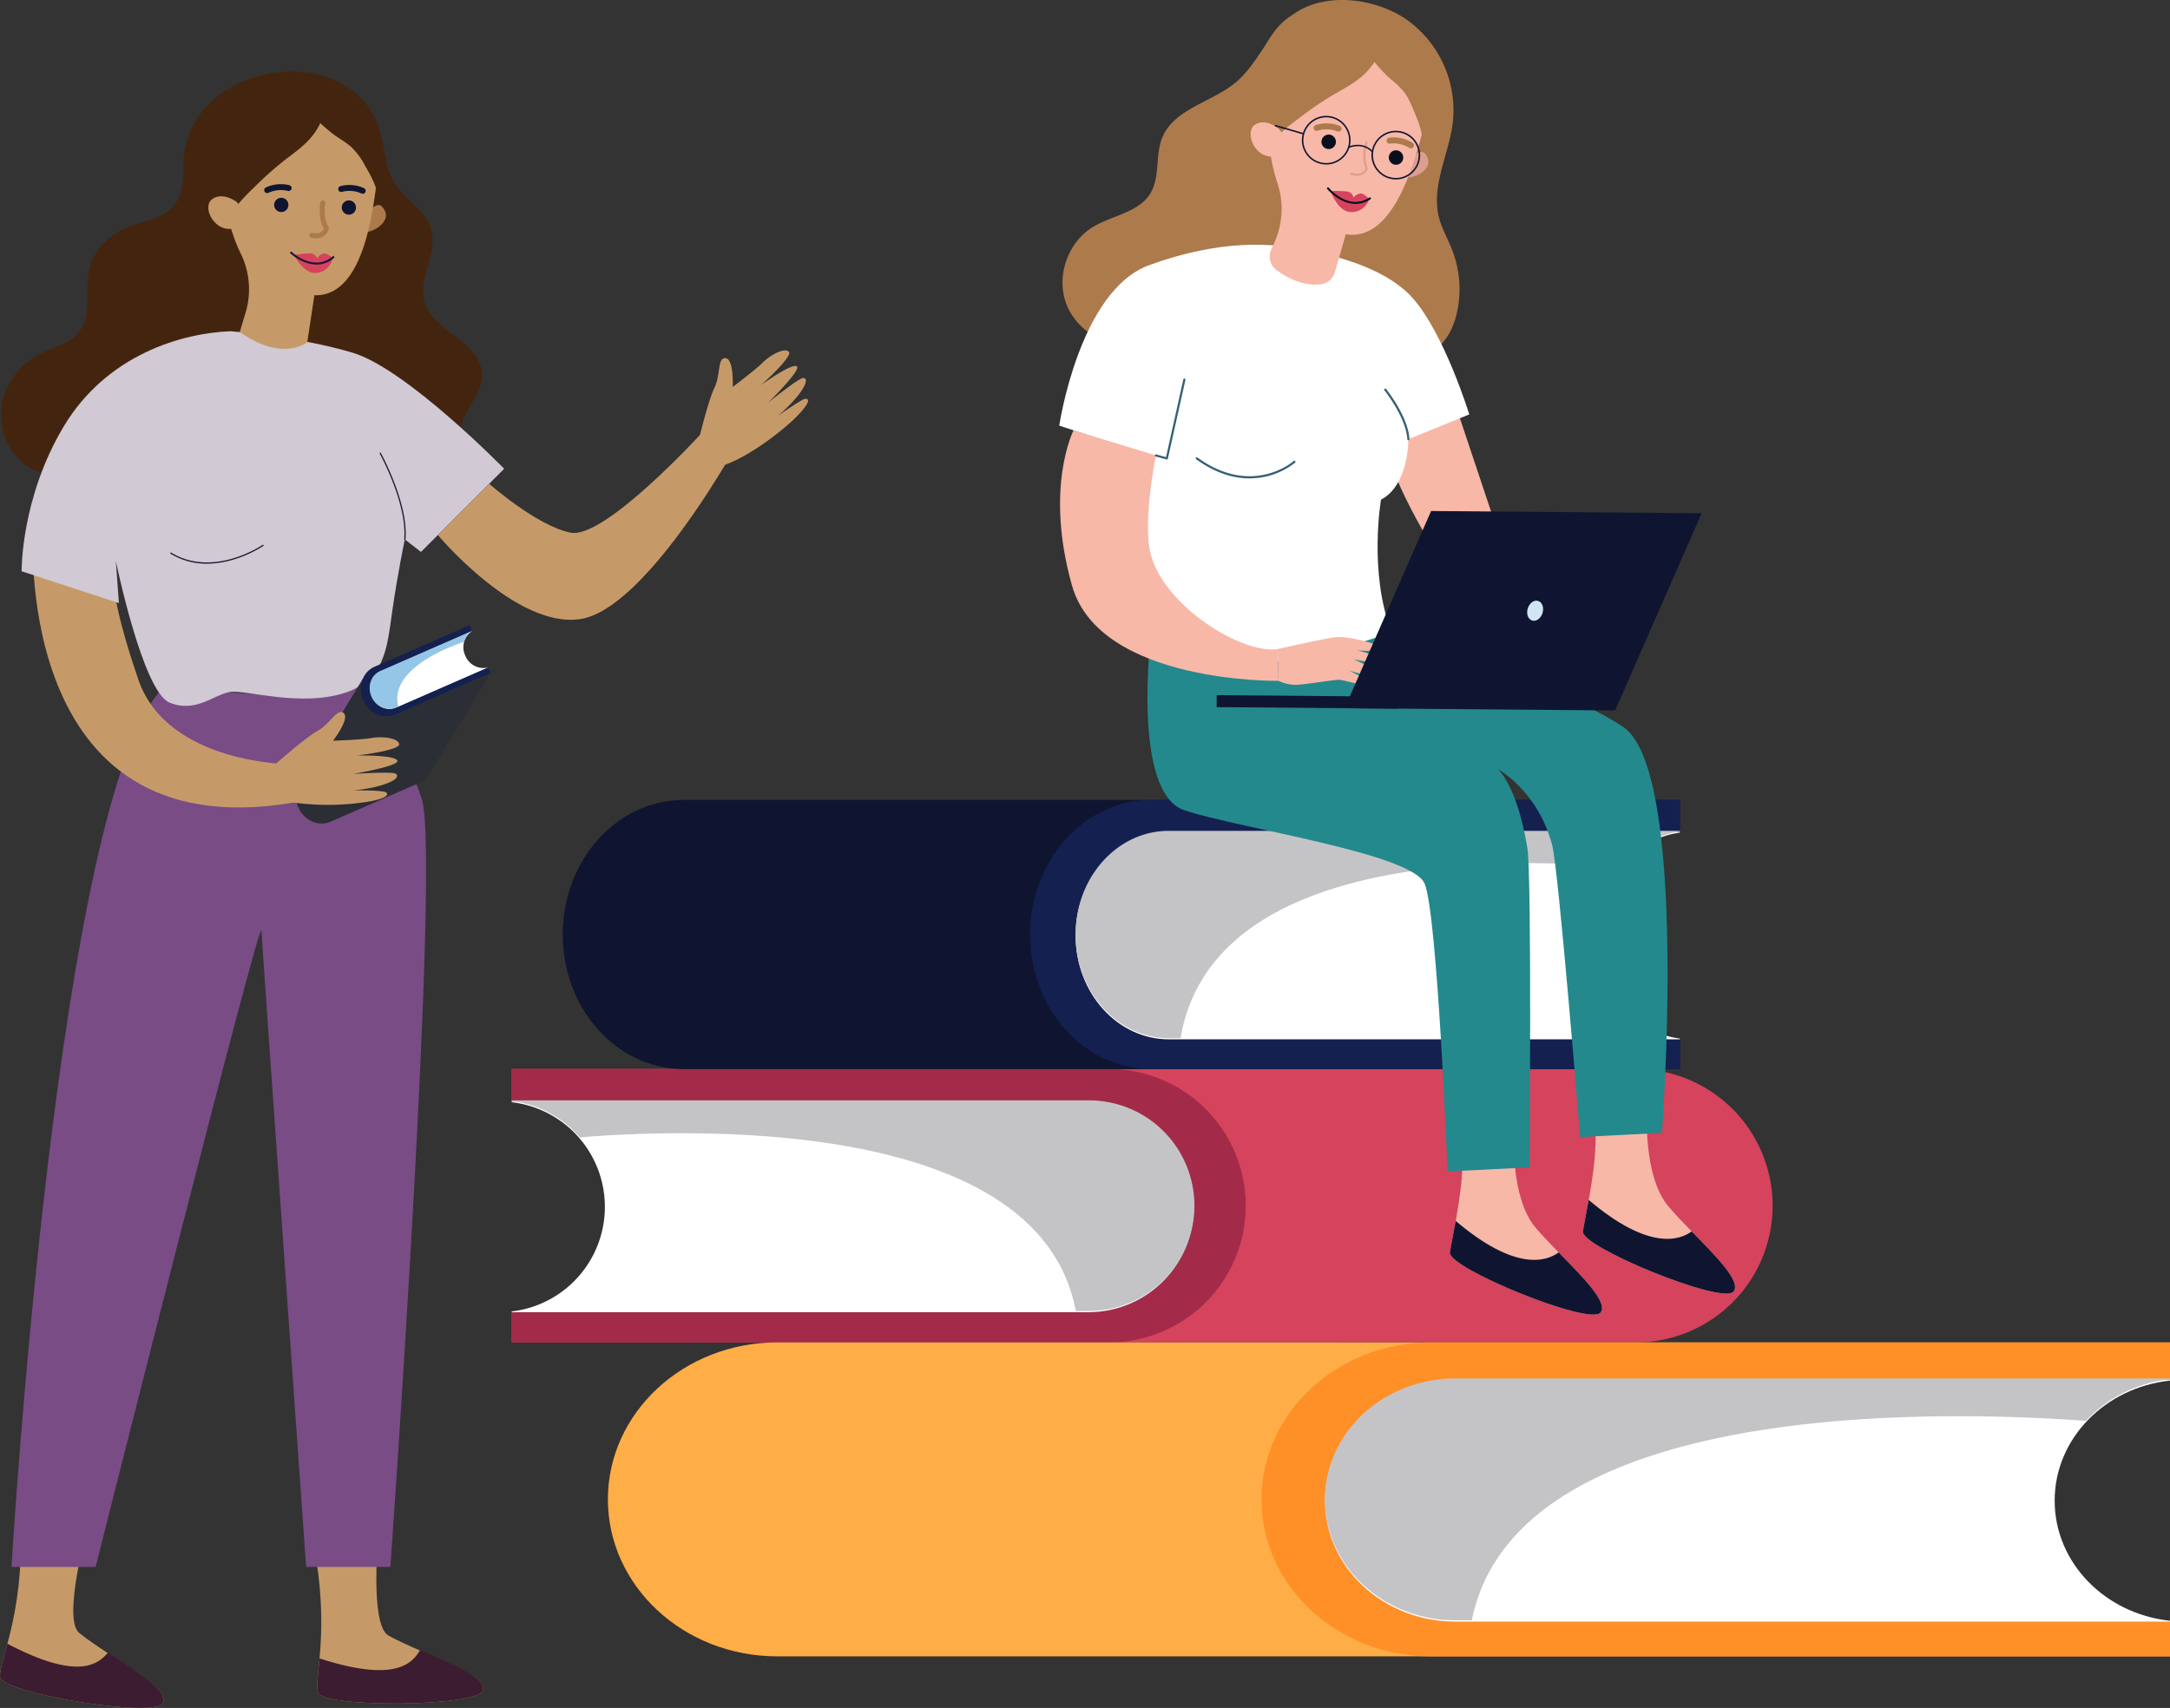 <?xml version="1.0" encoding="UTF-8"?>
<svg xmlns="http://www.w3.org/2000/svg" xmlns:xlink="http://www.w3.org/1999/xlink" width="848.877" height="668.205" viewBox="0 0 848.877 668.205">
  <rect x="0" y="0" width="848.877" height="668.205" fill="#333333" stroke="none"/>
  <defs>
    <clipPath id="a">
      <path d="M0,195.1H848.876v-668.2H0Z" transform="translate(0 473.108)" fill="none"></path>
    </clipPath>
  </defs>
  <g transform="translate(0 473.108)">
    <g transform="translate(0 -445.12)">
      <g transform="translate(200.165 390.234)">
        <path d="M128.535,0H-311.7V12.682H-85.836a41.208,41.208,0,0,1,41.21,41.21A41.209,41.209,0,0,1-85.836,95.1H-311.7v11.884H128.535A53.494,53.494,0,0,0,128.535,0" transform="translate(311.697 0)" fill="#d5435d"></path>
      </g>
      <g transform="translate(200.165 390.234)">
        <path d="M83.84,15.619h0A53.5,53.5,0,0,0,30.346-37.875H-203.311v12.682H22.548a41.211,41.211,0,0,1,0,82.422H-203.311V69.112H30.346A53.493,53.493,0,0,0,83.84,15.619" transform="translate(203.311 37.875)" fill="#a32b49"></path>
      </g>
      <g transform="translate(200.165 402.958)">
        <path d="M65.944,0H-159.915V.282A41.212,41.212,0,0,1-123.46,41.21a41.208,41.208,0,0,1-36.455,40.929v.282H65.944A41.211,41.211,0,0,0,65.944,0" transform="translate(159.915 0)" fill="#fff"></path>
      </g>
      <g transform="translate(200.164 402.517)">
        <path d="M77.977,12.032a41.211,41.211,0,0,0-41.21-41.21H-189.094v.282a41.138,41.138,0,0,1,26.575,14.179c45.176-3.578,179.909-7.75,194.108,67.959h5.178a41.208,41.208,0,0,0,41.21-41.21" transform="translate(189.094 29.178)" fill="#c4c4c6"></path>
      </g>
      <g transform="translate(220.125 284.971)">
        <path d="M13.826,0H403.512V12.48H203.582c-20.147,0-36.477,18.166-36.477,40.566s16.33,40.572,36.477,40.572h199.93v11.7H13.826c-26.151,0-47.353-23.578-47.353-52.659S-12.326,0,13.826,0" transform="translate(33.527)" fill="#0f1530"></path>
      </g>
      <g transform="translate(402.987 284.971)">
        <path d="M0,15.375H0C0-13.712,21.2-37.284,47.353-37.284H254.179V-24.8H54.248C34.1-24.8,17.772-6.638,17.772,15.762S34.1,56.334,54.248,56.334H254.179v11.7H47.353C21.2,68.034,0,44.456,0,15.375" transform="translate(0 37.284)" fill="#142050"></path>
      </g>
      <g transform="translate(420.758 297.493)">
        <path d="M10.65,0H210.58V.277C192.42,2.6,178.314,19.749,178.314,40.566s14.105,37.972,32.266,40.3v.277H10.65c-20.149,0-36.477-18.167-36.477-40.573S-9.5,0,10.65,0" transform="translate(25.827)" fill="#fff"></path>
      </g>
      <g transform="translate(420.758 297.064)">
        <path d="M0,11.844C0-10.562,16.328-28.722,36.477-28.722h199.93v.275a35.48,35.48,0,0,0-23.523,13.958c-39.99-3.528-159.252-7.632-171.818,66.9H36.477C16.328,52.41,0,34.25,0,11.844" transform="translate(0 28.722)" fill="#c4c4c6"></path>
      </g>
      <g transform="translate(237.803 497.221)">
        <path d="M19.331,0H564.2V14.559H284.655c-28.173,0-51.006,21.179-51.006,47.3s22.834,47.3,51.006,47.3H564.2v13.651H19.331c-36.566,0-66.208-27.492-66.208-61.409S-17.236,0,19.331,0" transform="translate(46.877)" fill="#ffad47"></path>
      </g>
      <g transform="translate(493.48 497.221)">
        <path d="M0,17.929H0C0-15.986,29.643-43.478,66.211-43.478H355.4v14.559H75.856c-28.174,0-51.006,21.179-51.006,47.3s22.832,47.3,51.006,47.3H355.4V79.338H66.211C29.643,79.338,0,51.844,0,17.929" transform="translate(0 43.478)" fill="#ff9027"></path>
      </g>
      <g transform="translate(518.329 511.829)">
        <path d="M14.892,0H294.433V.325c-25.393,2.706-45.118,22.7-45.118,46.978s19.725,44.278,45.118,46.984v.325H14.892c-28.173,0-51.006-21.179-51.006-47.309S-13.28,0,14.892,0" transform="translate(36.114)" fill="#fff"></path>
      </g>
      <g transform="translate(518.329 511.325)">
        <path d="M0,13.811c0-26.123,22.834-47.3,51.006-47.3H330.547v.319A52.2,52.2,0,0,0,297.663-16.9c-55.917-4.111-222.673-8.9-240.244,78.01H51.006C22.834,61.114,0,39.936,0,13.811" transform="translate(0 33.492)" fill="#c4c4c6"></path>
      </g>
      <g transform="translate(122.301 570.556)">
        <path d="M7.547,0s-3.763,37.143,3.82,41.354C25.1,48.985,50.429,56.262,48.308,62.815s-62.831,6.808-64.517.832S-11.092,39.39-18.3,3.8Z" transform="translate(18.301)" fill="#c69a68"></path>
      </g>
      <g transform="translate(124.138 617.577)">
        <path d="M.252.96C-.4,7.61-.954,12.171-.354,14.3c1.685,5.976,62.4,5.72,64.517-.833C65.736,8.608,52.329,3.129,39.606-2.327,36.6,2.726,30.184,10.6.252.96" transform="translate(0.61 2.327)" fill="#3c1c31"></path>
      </g>
      <g transform="translate(0 568.833)">
        <path d="M10.008.192S-.024,36.151,6.73,41.593C18.964,51.45,42.683,62.934,39.479,69.03S-23.6,65.04-24.239,58.865s9.173-23.033,8.13-59.331Z" transform="translate(24.269 0.466)" fill="#c69a68"></path>
      </g>
      <g transform="translate(0.005 615.122)">
        <path d="M.845,0c-1.77,6.443-3.1,10.843-2.87,13.043.644,6.173,60.512,16.259,63.718,10.163,2.377-4.52-9.9-12.2-21.509-19.744C36.359,7.93,28.7,14.6.845,0" transform="translate(2.05)" fill="#3c1c31"></path>
      </g>
      <g transform="translate(4.503 241.304)">
        <path d="M39.874,0S56.365,19.977,63.805,43.358,51.51,343.76,51.51,343.76H18.56S1.083,97.06,1.083,94.869c0-8.617-64.88,248.891-64.88,248.891h-32.9S-78.891,42.245-37.576,0L1.083,2.391Z" transform="translate(96.694)" fill="#794c86"></path>
      </g>
      <g transform="translate(0.379 0)">
        <path d="M54.971,34.807c.178-6.346-5-11.461-10.049-15.3S34.164,11.71,32.448,5.6c-2.628-9.35,5.34-19.331,2.522-28.626-2.244-7.4-10.38-11.3-14.419-17.886-3.72-6.063-3.57-13.665-5.654-20.468A30.991,30.991,0,0,0,7.212-74.375,32.859,32.859,0,0,0-5.21-82.056,43.475,43.475,0,0,0-20.366-84.4h0a50.022,50.022,0,0,0-16.248,3.032c-1.112.407-2.208.852-3.278,1.34l-.007,0a43.841,43.841,0,0,0-5.032,2.693,37.726,37.726,0,0,0-4.124,2.965,37.185,37.185,0,0,0-8.5,9.884,30.775,30.775,0,0,0-4.027,11.593c-.905,7.07.764,15.218-4.258,21.106a15.441,15.441,0,0,1-5.148,3.853,31.912,31.912,0,0,1-4.3,1.662c-3.018.959-6.159,1.691-8.988,2.9-6.589,2.818-12.553,8.639-14.365,15.724-1.552,6.06-.253,12.991-1.438,18.927a14.337,14.337,0,0,1-2.828,6.37c-3.9,4.83-10.5,5.8-15.665,8.683A29.206,29.206,0,0,0-131.639,40.87c-4.277,10.891-.157,24.714,10.488,30.26A22.863,22.863,0,0,0-118.5,72.3c.328.121.655.239.987.343a42.363,42.363,0,0,0,13.937,1.637,99.988,99.988,0,0,0,33.773-6.563c10.562-4.038,20.732-9.946,32.016-10.734,9.783-.681,19.348,2.572,28.968,4.466,8.154,1.606,16.608,2.277,24.41,4.976h0c.222.079.442.154.664.236q1.572.568,3.1,1.263C23.282,69.711,26.9,72.14,30.875,73.8c.636.264,1.288.511,1.948.729,3.479,1.144,7.248,1.541,10.638.267,4.034-1.515,7.141-5.981,6-10.141-.517-1.891-1.8-3.486-2.443-5.333a9.111,9.111,0,0,1-.4-4.416c.967-6.613,8.144-12.862,8.351-20.1" transform="translate(133.305 84.406)" fill="#43250f"></path>
      </g>
      <g transform="translate(12.749 180.911)">
        <path d="M0,0C.357,2.527-6.984,127.191,106.9,104.184l-5.755-14.052s-48.357.024-59.766-33.116-9.988-42.8-9.988-42.8Z" fill="#c69a68"></path>
      </g>
      <g transform="translate(8.459 101.597)">
        <path d="M23.881,0C4.924.7-24.565,9.128-41.416,37.213s-16.5,56.705-16.5,56.705l38.058,12.449-1.2-16.5S-10.523,141.127.009,145.34s17.553-3.511,23.872-4.213,26.681,5.617,43.532.7,17.553-17.553,19.659-32.3,4.915-28.085,4.915-28.085l6.319,4.914L130.858,53.81S92.689,14.745,71.626,8.426,23.881,0,23.881,0" transform="translate(57.911 0)" fill="#d1c9d4"></path>
      </g>
      <g transform="translate(143.93 52.235)">
        <path d="M.153.63s3.152-3.481,4.94-1.6c4.555,4.8-1.846,9.284-5.464,9.908Z" transform="translate(0.371 1.527)" fill="#ad7a4c"></path>
      </g>
      <g transform="translate(84.46 2.346)">
        <path d="M10.1.034A32.055,32.055,0,0,0-23.827,25.364a31.848,31.848,0,0,0,.483,14.965c2.684,11.652,4.938,21.054,8.433,28.181a31.767,31.767,0,0,1,2.093,23.173l-2.343,7.781c16.971,11.97,26.4,4.008,26.4,4.008l2.788-18.366C34.251,85.755,37.17,48.7,38.816,37.86h-.032c.078-.4.154-.808.216-1.217A31.929,31.929,0,0,0,10.1.034" transform="translate(24.494 0.082)" fill="#c69a68"></path>
      </g>
      <g transform="translate(78.618 0.374)">
        <path d="M9.721,9.887a136.177,136.177,0,0,0-12.508,11.1c-4.251,4.1-8.669,8.457-10.34,14.119-4.531-4.671-6.928-10.977-8.809-17.206a30.035,30.035,0,0,1-1.638-8.864c.035-4.272,1.706-8.34,3.349-12.283,2.12-5.09,4.387-10.384,8.61-13.93a26.516,26.516,0,0,1,9.769-4.774c8.18-2.384,17.043-2.839,25.209-.408S38.919-14.455,42.866-6.9c5.082,9.727,4.041,21.379,2.871,32.291-.408-4.665-2.809-8.887-5.154-12.939a27.362,27.362,0,0,0-5.4-7.31c-3.935-3.39-5.241-2.979-12.079-9.3C20.1,2.212,15.3,5.7,9.721,9.887" transform="translate(23.574 23.976)" fill="#43250f"></path>
      </g>
      <g transform="translate(81.502 48.812)">
        <path d="M3.618,1.242A4.738,4.738,0,0,0,1.5-1.358c-2.048-1.21-5.744-2.753-8.789-.511C-11.755,1.419-5.517,12.88,2.97,8.944c0,0,2.537-1.869.648-7.7" transform="translate(8.775 3.012)" fill="#c69a68"></path>
      </g>
      <g transform="translate(133.694 50.429)">
        <path d="M1.6,1.013A2.785,2.785,0,0,0-.417-2.37,2.787,2.787,0,0,0-3.8-.352a2.787,2.787,0,0,0,2.02,3.384A2.786,2.786,0,0,0,1.6,1.013" transform="translate(3.887 2.456)" fill="#0f1530"></path>
      </g>
      <g transform="translate(107.249 49.396)">
        <path d="M1.6,1.013A2.787,2.787,0,0,0-.417-2.371,2.788,2.788,0,0,0-3.8-.35a2.786,2.786,0,0,0,2.02,3.383A2.787,2.787,0,0,0,1.6,1.013" transform="translate(3.887 2.456)" fill="#0f1530"></path>
      </g>
      <g transform="translate(115.027 71.087)">
        <path d="M4.416.53S2.228-1.424.775-1.169A4.149,4.149,0,0,0-1.622.725a3.224,3.224,0,0,0-2.4-1.982,40.165,40.165,0,0,0-6.682.669S-6.944,7.179-1.67,6.39A6.989,6.989,0,0,0,4.318.771Z" transform="translate(10.708 1.285)" fill="#d5435d"></path>
      </g>
      <g transform="translate(113.484 70.47)">
        <path d="M3.372,1.45C-2.66,2.136-7.983-2.773-8.054-2.838a.394.394,0,0,1-.017-.555.394.394,0,0,1,.555-.017c.349.329,8.659,7.973,16.015,1.736a.389.389,0,0,1,.552.045.392.392,0,0,1-.045.554A10.409,10.409,0,0,1,3.372,1.45" transform="translate(8.177 3.516)" fill="#1a1439"></path>
      </g>
      <g transform="translate(103.351 44.061)">
        <path d="M.27,1.016A1.158,1.158,0,0,1-.517.427,1.158,1.158,0,0,1-.042-1.141a13.913,13.913,0,0,1,9.25-.914,1.16,1.16,0,0,1,.842,1.407,1.188,1.188,0,0,1-1.407.84A11.589,11.589,0,0,0,1.049.9a1.158,1.158,0,0,1-.78.113" transform="translate(0.654 2.463)" fill="#0f1530"></path>
      </g>
      <g transform="translate(132.305 44.382)">
        <path d="M.212.773A1.159,1.159,0,0,1-.458.053,1.16,1.16,0,0,1,.291-1.4a13.769,13.769,0,0,1,9.264.76A1.158,1.158,0,0,1,10.129.889,1.168,1.168,0,0,1,8.6,1.464,11.526,11.526,0,0,0,1,.8,1.166,1.166,0,0,1,.212.773" transform="translate(0.513 1.874)" fill="#0f1530"></path>
      </g>
      <g transform="translate(121.042 50.433)">
        <path d="M.73,4.324A4.96,4.96,0,0,0,5.83.646a.98.98,0,0,0-.113-.715C3.334-4.076,4.429-9.249,4.44-9.3A.976.976,0,0,0,3.7-10.462a.978.978,0,0,0-1.161.741C2.484-9.486,1.323-4.068,3.817.537,3.512,1.269,2.471,2.851-.6,2.229a.97.97,0,0,0-1.15.761A.975.975,0,0,0-.989,4.14,8.69,8.69,0,0,0,.73,4.324" transform="translate(1.77 10.485)" fill="#ad7a4c"></path>
      </g>
      <g transform="translate(148.518 149.097)">
        <path d="M2.873,9.982a.244.244,0,0,0,.243-.22C4.4-4.194-6.4-23.882-6.51-24.08a.242.242,0,0,0-.33-.1.244.244,0,0,0-.1.332c.109.2,10.831,19.756,9.566,33.559a.242.242,0,0,0,.22.266h.023" transform="translate(6.967 24.207)" fill="#1c1b33"></path>
      </g>
      <g transform="translate(66.603 185.139)">
        <path d="M4.185,2.162c11.892,0,21.952-6.863,22.092-6.96a.243.243,0,0,0,.061-.339A.244.244,0,0,0,26-5.2C25.808-5.064,6.738,7.928-9.778-2.162a.246.246,0,0,0-.335.079.244.244,0,0,0,.082.336A26.847,26.847,0,0,0,4.185,2.162" transform="translate(10.148 5.242)" fill="#1c1b33"></path>
      </g>
      <g transform="translate(273.475 109.116)">
        <path d="M0,10.09S3.551-4.817,6.028-9.919,7.118-21.8,10.387-21.445s2.77,11.258,2.77,11.258,9.214-6.946,11.723-9.511,8.155-6.011,10.175-4.323S24.169-10.854,24.169-10.854s11.814-8.6,14.012-7.438S26.951-3.983,26.951-3.983s12.155-9.788,13.778-9.723,1.6,2.144-1.859,6.654a54.056,54.056,0,0,1-8.159,8.224s9.056-6.238,10.4-6.607,3.473.106-2.361,6.244S18.139,18.158,8.48,20.764Z" transform="translate(0 24.469)" fill="#c69a68"></path>
      </g>
      <g transform="translate(171.299 141.688)">
        <path d="M0,11.576s30.793,36.888,55.9,32.85,59.209-65.089,59.209-65.089l-12.138-7.409S65.146,13.3,51.933,10.658,20.059-8.482,20.059-8.482Z" transform="translate(0 28.072)" fill="#c69a68"></path>
      </g>
    </g>
    <g transform="translate(0 -473.108)" clip-path="url(#a)">
      <g transform="translate(144.584 246.804)">
        <path d="M1.207,4.59,37.17-11.131l.023.049a7.625,7.625,0,0,0-2.685,9.676,7.626,7.626,0,0,0,8.926,4.6l.021.049L7.492,18.967c-3.624,1.583-7.969-.35-9.7-4.32s-.2-8.471,3.419-10.056" transform="translate(2.928 11.131)" fill="#fff"></path>
      </g>
      <g transform="translate(115.777 263.246)">
        <path d="M20.83.269-12.611,14.651l-5.174-.626-3.955-2.5-2.62-9.865L-48.76,41.89a10.367,10.367,0,0,0-.825,10.084c2.253,5.154,7.892,7.664,12.6,5.607L.216,41.318,25.581-.653Z" transform="translate(50.513 0.653)" fill="#2b2e34"></path>
      </g>
      <g transform="translate(144.55 246.728)">
        <path d="M.209,7.526C-1.527,3.556,0-.947,3.628-2.53L39.593-18.251l.02.049a6.993,6.993,0,0,0-3.15,4.322C29-11.359,7.227-2.708,10.738,11.485l-.825.362c-3.624,1.583-7.969-.35-9.7-4.32" transform="translate(0.507 18.251)" fill="#94c6e8"></path>
      </g>
      <g transform="translate(141.141 244.584)">
        <path d="M.271,8.56h0C-1.982,3.406.006-2.438,4.71-4.495l37.2-16.263.966,2.212L6.918-2.825C3.294-1.24,1.763,3.262,3.5,7.231s6.08,5.9,9.7,4.32L49.166-4.17,50.071-2.1l-37.2,16.263c-4.7,2.056-10.344-.453-12.6-5.607" transform="translate(0.657 20.758)" fill="#142050"></path>
      </g>
      <g transform="translate(107.868 278.55)">
        <path d="M7.767.129c2.441,2.143-4.039,10.61-4.186,10.806.174,0,11.555-.4,15.053-1.062,3.525-.662,10.131-.246,10.815,2.3.678,2.5-15.9,4.476-16.454,4.542.5-.01,14.612-.226,15.73,1.946s-16.859,5.183-17.4,5.275c.371-.024,11.111-.734,15.293-.387a3.827,3.827,0,0,1,1.559.328c1.291.983.085,2.676-5.342,4.387a43.609,43.609,0,0,1-4.616,1.151,57.7,57.7,0,0,1-6.747.9c.294,0,2.336.021,4.681.079a53.98,53.98,0,0,1,7.593.479c1.315.469,2.785,2.079-5.512,3.76a100.442,100.442,0,0,1-29.773.538,35.569,35.569,0,0,1-6.473-1.558l-.547-9.063L-18.834,20s1.268-1.128,3.148-2.73c3.76-3.22,9.963-8.363,13.268-10.2C2.541,4.314,5.292-2.039,7.767.129" transform="translate(18.834 0.314)" fill="#c69a68"></path>
      </g>
      <g transform="translate(619.24 434.848)">
        <path d="M7.315,0S5.733,25.318,15.67,37.121,45.509,65.332,41.121,70.48s-59.57-17.444-58.852-23.5,7.113-31.157,4.185-45.319Z" transform="translate(17.738)" fill="#f7b8a8"></path>
      </g>
      <g transform="translate(619.239 469.462)">
        <path d="M.659,0C-.358,5.633-1.336,10.21-1.59,12.367c-.716,6.055,54.465,28.647,58.854,23.5,3.254-3.819-6.851-13.83-16.345-23.563C36.29,15.756,24.193,20,.659,0" transform="translate(1.597)" fill="#0f1530"></path>
      </g>
      <g transform="translate(567.203 443.07)">
        <path d="M7.315,0S5.733,25.317,15.67,37.12,45.509,65.332,41.123,70.48s-59.571-17.446-58.854-23.5,7.114-31.156,4.185-45.317Z" transform="translate(17.738)" fill="#f7b8a8"></path>
      </g>
      <g transform="translate(415.641 0)">
        <path d="M39.289,2.229A43.563,43.563,0,0,1,57.419,42.385c-1.491,12.488-8.474,24.742-5.507,36.963,1.113,4.58,3.562,8.709,5.267,13.1a42.464,42.464,0,0,1,1.967,23.89c-1.14,5.459-3.528,10.894-7.884,14.377-2.976,2.381-6.651,3.691-10.281,4.859-7.858,2.528-16,4.606-24.25,4.387S.023,136.989-5.706,131.047c-3.854-4-6.757-9.553-12.1-11.09a19.439,19.439,0,0,0-5.662-.48c-7.37.1-14.854.213-21.914,2.333-7.524,2.26-14.413,6.754-22.217,7.659-11.158,1.3-22.732-5.972-26.414-16.584S-93.1,89.4-83.539,83.507c7.573-4.666,18.042-5.681,22.653-13.288,3.867-6.38,1.809-14.814,4.61-21.731,4.864-12.025,21.154-14.069,30.42-23.147C-16.883,16.552-13.434,4.225-1.6-1.885,10.782-8.272,28.211-5.411,39.289,2.229" transform="translate(95.277 5.405)" fill="#ad7a4c"></path>
      </g>
      <g transform="translate(448.871 244.557)">
        <path d="M.408,1.01S-7.279,62.981,13.387,69.979s89.061,16.762,94.057,28.739,8.974,112.594,8.974,112.594l32.041-1.6s.966-114.074-.845-124.991c-4.164-25.108-11.656-30.865-11.656-30.865s15.593,8.158,21.351,29.691c2.554,9.555,10.932,114.289,10.932,114.289l32.024-1.609s10.744-141.6-15.224-158.875S89.9-2.449,89.9-2.449Z" transform="translate(0.991 2.449)" fill="#23898c"></path>
      </g>
      <g transform="translate(540.321 155.625)">
        <path d="M8.29.258,27.719,58.4l-22.6,7.4S-12.056,40.984-19.145,17.252,8.29.258,8.29.258" transform="translate(20.104 0.626)" fill="#f7b8a8"></path>
      </g>
      <g transform="translate(414.369 95.744)">
        <path d="M29.066.835s26.1,3.918,38.614,17.916S89.909,64.362,89.909,64.362L66.09,74.057s.233,17.977-10.71,23.647c0,0-4.919,28.581,4.133,51.851,0,0-58.77,22.677-97.149,7.744l-9.44-80.82-23.407-7.73S-62.7,15.946-35.3,5.965,13.215-3.3,29.066.835" transform="translate(70.484 2.026)" fill="#fff"></path>
      </g>
      <g transform="translate(414.682 168.364)">
        <path d="M1.541,0,33.768,9.834s-5.4,26.085-1.98,38.843C37.236,68.993,67.435,87.6,81.369,85.588l.349,12.422S11.8,99.156.939,60.735,1.541,0,1.541,0" transform="translate(3.736 0)" fill="#f7b8a8"></path>
      </g>
      <g transform="translate(541.487 152.04)">
        <path d="M2.771,5.9h-.01a.413.413,0,0,1-.438-.391c-.484-8.524-8.864-19.029-8.95-19.135a.415.415,0,0,1,.064-.583.415.415,0,0,1,.585.064c.352.436,8.632,10.819,9.131,19.608a.415.415,0,0,1-.381.438" transform="translate(6.719 14.303)" fill="#355f74"></path>
      </g>
      <g transform="translate(467.755 178.914)">
        <path d="M6.805,2.379C.438,2.886-7.51,1.386-16.332-5.02a.415.415,0,0,1-.092-.579.419.419,0,0,1,.582-.092C5.6,9.879,21.671-4.17,21.829-4.314a.415.415,0,0,1,.586.031.414.414,0,0,1-.03.586A28.657,28.657,0,0,1,6.805,2.379" transform="translate(16.503 5.77)" fill="#355f74"></path>
      </g>
      <g transform="translate(451.771 148.106)">
        <path d="M1.375,9.246a.4.4,0,0,1-.141-.013l-4.261-1.16a.417.417,0,0,1-.292-.511.418.418,0,0,1,.51-.291L1.033,8.316,7.805-22.095a.409.409,0,0,1,.5-.315.415.415,0,0,1,.315.5L1.748,8.922a.426.426,0,0,1-.191.266.419.419,0,0,1-.182.058" transform="translate(3.334 22.421)" fill="#355f74"></path>
      </g>
      <g transform="translate(550.795 59.458)">
        <path d="M.473.5S4.1-2.587,5.651-.458C9.6,4.968,2.572,8.63-1.147,8.783Z" transform="translate(1.147 1.207)" fill="#dd9d91"></path>
      </g>
      <g transform="translate(494.483 4.876)">
        <path d="M11.457.216A32.5,32.5,0,0,0-25.985,21.211a32.286,32.286,0,0,0-1.486,15.107c1.164,12.067,2.191,21.815,4.767,29.441a32.22,32.22,0,0,1-.948,23.568L-24.991,92.3a6.551,6.551,0,0,0,2.111,7.971c7.712,5.641,13.879,6.076,17.672,5.464A6.353,6.353,0,0,0-.12,101.217L4.2,86.252c20.244,3.313,28.06-33.555,31.14-44.23l-.031,0c.13-.4.261-.792.377-1.2A32.37,32.37,0,0,0,11.457.216" transform="translate(27.783 0.523)" fill="#f7b8a8"></path>
      </g>
      <g transform="translate(488.825 2.469)">
        <path d="M9.791,9.971A137.949,137.949,0,0,0-4.245,19.48c-4.813,3.556-9.827,7.358-12.252,12.83-3.939-5.291-5.518-11.946-6.589-18.454a30.479,30.479,0,0,1-.482-9.127c.6-4.291,2.815-8.159,4.986-11.908,2.8-4.837,5.777-9.861,10.49-12.868A26.855,26.855,0,0,1,2.357-23.559c8.539-1.321,17.508-.61,25.4,2.909s14.6,9.994,17.568,18.105C49.147,7.9,46.568,19.479,43.954,30.293c.2-4.743-1.652-9.3-3.477-13.684-1.186-2.85-2.408-5.76-4.466-8.06C32.5,4.623,31.137,4.863,25.093-2.395,21.234,3.621,15.955,6.5,9.791,9.971" transform="translate(23.744 24.179)" fill="#ad7a4c"></path>
      </g>
      <g transform="translate(489.236 47.868)">
        <path d="M3.659,1.548A4.8,4.8,0,0,0,1.87-1.344C-.028-2.83-3.54-4.868-6.9-3.016-11.818-.3-7.056,12.045,1.992,9.2c0,0,2.8-1.544,1.667-7.656" transform="translate(8.872 3.755)" fill="#f7b8a8"></path>
      </g>
      <g transform="translate(543.279 58.808)">
        <path d="M1.592,1.129A2.825,2.825,0,0,0,.007-2.539,2.826,2.826,0,0,0-3.661-.954,2.825,2.825,0,0,0-2.076,2.714,2.825,2.825,0,0,0,1.592,1.129" transform="translate(3.86 2.738)" fill="#0a0f1e"></path>
      </g>
      <g transform="translate(516.94 52.658)">
        <path d="M1.592,1.129A2.825,2.825,0,0,0,.007-2.538,2.825,2.825,0,0,0-3.661-.953,2.824,2.824,0,0,0-2.076,2.714,2.825,2.825,0,0,0,1.592,1.129" transform="translate(3.86 2.738)" fill="#0a0f1e"></path>
      </g>
      <g transform="translate(520.544 74.718)">
        <path d="M4.4.925S2.454-1.326.961-1.261A4.2,4.2,0,0,0-1.7.326,3.268,3.268,0,0,0-3.855-1.983a40.751,40.751,0,0,0-6.8-.206s2.761,8.3,8.166,8.2a7.085,7.085,0,0,0,6.76-4.86Z" transform="translate(10.66 2.243)" fill="#d5435d"></path>
      </g>
      <g transform="translate(519.112 73.295)">
        <path d="M3.215,1.888c-6.154-.1-10.86-5.741-10.92-5.816a.4.4,0,0,1,.055-.559.4.4,0,0,1,.559.055C-6.783-4.056.565,4.722,8.778-.578a.4.4,0,0,1,.551.119A.4.4,0,0,1,9.21.09a10.545,10.545,0,0,1-6,1.8" transform="translate(7.796 4.577)" fill="#0a0f1e"></path>
      </g>
      <g transform="translate(513.883 48.269)">
        <path d="M.231.839A1.164,1.164,0,0,1-.484.144,1.174,1.174,0,0,1,.2-1.368a14.1,14.1,0,0,1,9.419.3A1.176,1.176,0,0,1,10.28.455a1.205,1.205,0,0,1-1.525.66A11.734,11.734,0,0,0,1.03.829a1.17,1.17,0,0,1-.8.01" transform="translate(0.56 2.035)" fill="#ad7a4c"></path>
      </g>
      <g transform="translate(542.404 53.745)">
        <path d="M.174.674A1.173,1.173,0,0,1-.4-.139,1.173,1.173,0,0,1,.542-1.5,13.945,13.945,0,0,1,9.753.479,1.176,1.176,0,0,1,10.129,2.1a1.186,1.186,0,0,1-1.619.376A11.693,11.693,0,0,0,.962.806,1.175,1.175,0,0,1,.174.674" transform="translate(0.423 1.633)" fill="#ad7a4c"></path>
      </g>
      <g transform="translate(528.168 55.359)">
        <path d="M.9,3.92A6.944,6.944,0,0,1-1.911,3.5a.416.416,0,0,1-.258-.527.415.415,0,0,1,.528-.257c3.8,1.3,5.183-1.011,5.479-1.631C1.859-3.741,3.729-9.008,3.809-9.232a.416.416,0,0,1,.531-.249.417.417,0,0,1,.251.532C4.57-8.9,2.709-3.641,4.671.92a.414.414,0,0,1,.008.308A4.485,4.485,0,0,1,.9,3.92" transform="translate(2.192 9.506)" fill="#dd9d91"></path>
      </g>
      <g transform="translate(499.788 249.246)">
        <path d="M.1,5A15.225,15.225,0,0,0,7.084,6.55c3.835-.138,15.05-2.066,16.9-1.948S35.188,7.509,36.911,6.95,27.7.928,27.7.928s9.98,3.352,11.1,1.758S29.527-3.43,29.527-3.43,39.567-1.222,40.1-2.935s-9.176-3.95-9.176-3.95,9.077.614,9.47-.754-12.95-5.154-18.406-4.385S-.246-7.419-.246-7.419Z" transform="translate(0.246 12.127)" fill="#f7b8a8"></path>
      </g>
      <g transform="translate(567.203 477.684)">
        <path d="M.659,0C-.358,5.633-1.336,10.21-1.59,12.367c-.717,6.055,54.465,28.647,58.852,23.5,3.256-3.819-6.85-13.83-16.344-23.563C36.29,15.756,24.193,20,.659,0" transform="translate(1.597)" fill="#0f1530"></path>
      </g>
    </g>
    <g transform="translate(526 -273.18)">
      <path d="M40.775.259-65.048-.628-98.879,76.52l105.822.886Z" transform="translate(98.879 0.628)" fill="#0f1530"></path>
    </g>
    <g transform="translate(475.928 -201.135)">
      <path d="M.012,0,70.859.593l-.04,4.682L-.028,4.683Z" transform="translate(0.028)" fill="#0f1530"></path>
    </g>
    <g transform="translate(0 -473.108)" clip-path="url(#a)">
      <g transform="translate(509.277 45.324)">
        <path d="M1.732,5.355A9.463,9.463,0,0,1-2.439,2.048a9.449,9.449,0,0,1-1.626-7.1,9.529,9.529,0,0,1,10.973-7.8,9.532,9.532,0,0,1,7.8,10.973,9.459,9.459,0,0,1-3.871,6.172,9.449,9.449,0,0,1-7.1,1.626,9.643,9.643,0,0,1-2-.565m6.942-17.1a8.888,8.888,0,0,0-1.863-.527,8.946,8.946,0,0,0-10.3,7.319A8.871,8.871,0,0,0-1.961,1.711,8.869,8.869,0,0,0,3.83,5.343,8.878,8.878,0,0,0,10.5,3.818,8.874,8.874,0,0,0,14.13-1.976a8.951,8.951,0,0,0-5.456-9.772" transform="translate(4.2 12.985)" fill="#0f1530"></path>
      </g>
      <g transform="translate(536.507 51.162)">
        <path d="M1.732,5.355A9.46,9.46,0,0,1-2.439,2.048a9.451,9.451,0,0,1-1.626-7.1,9.529,9.529,0,0,1,10.973-7.8,9.453,9.453,0,0,1,6.172,3.871,9.452,9.452,0,0,1,1.626,7.1,9.459,9.459,0,0,1-3.871,6.172,9.449,9.449,0,0,1-7.1,1.626,9.557,9.557,0,0,1-2-.565m6.957-17.1a9.008,9.008,0,0,0-1.878-.53,8.946,8.946,0,0,0-10.3,7.319,8.947,8.947,0,0,0,7.32,10.3A8.883,8.883,0,0,0,10.5,3.818a8.882,8.882,0,0,0,3.634-5.794A8.866,8.866,0,0,0,12.6-8.641a8.865,8.865,0,0,0-3.914-3.1" transform="translate(4.2 12.985)" fill="#0f1530"></path>
      </g>
    </g>
    <g transform="translate(498.692 -424.265)">
      <path d="M0,.164.161-.4,11.255,2.8l-.16.562Z" transform="translate(0 0.397)" fill="#0f1530"></path>
    </g>
    <g transform="translate(0 -473.108)" clip-path="url(#a)">
      <g transform="translate(527.516 56.624)">
        <path d="M.057.355l-.2-.549c6.279-2.25,9.572,1.9,9.606,1.943L9,2.107C8.88,1.947,5.926-1.746.057.355" transform="translate(0.139 0.862)" fill="#0f1530"></path>
      </g>
      <g transform="translate(597.405 235.004)">
        <path d="M1.757,1.405C1.118,3.527-.7,4.856-2.3,4.374S-4.675,1.782-4.037-.339-1.584-3.791.018-3.309,2.4-.716,1.757,1.405" transform="translate(4.26 3.408)" fill="#d1e5f5"></path>
      </g>
    </g>
  </g>
</svg>
